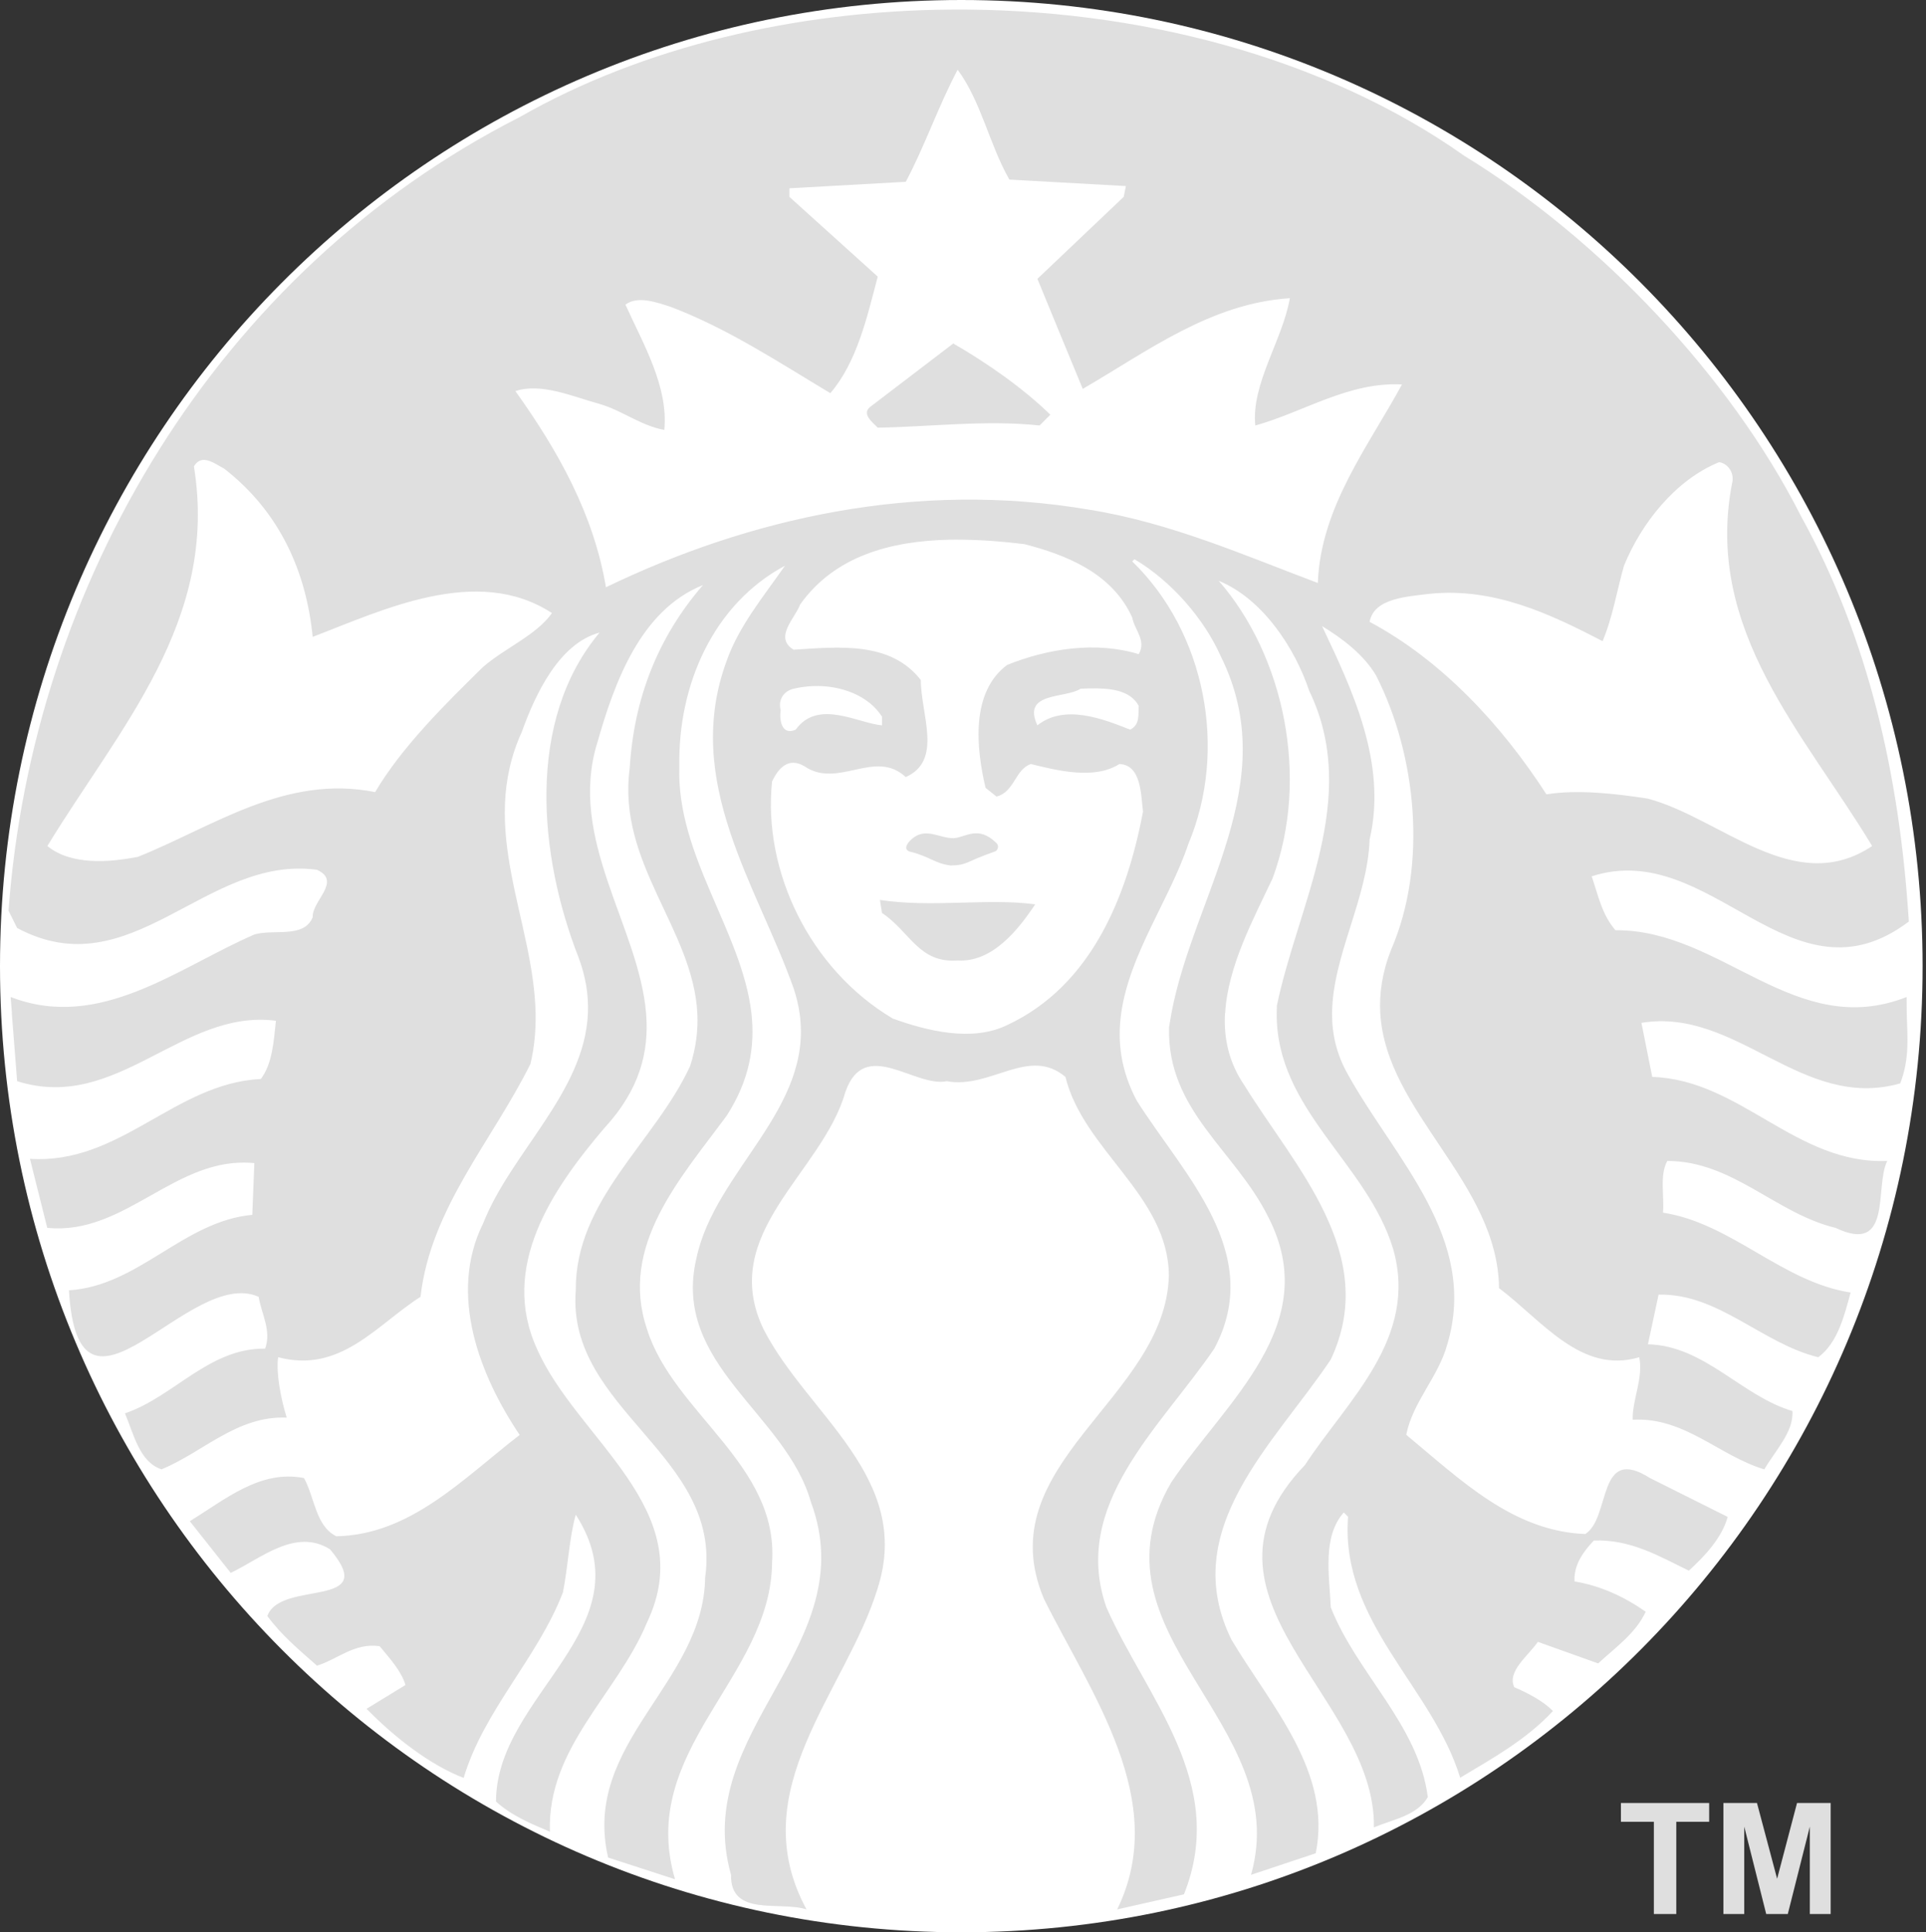 <?xml version="1.0" encoding="UTF-8"?> <svg xmlns="http://www.w3.org/2000/svg" width="298" height="299" viewBox="0 0 298 299" fill="none"><rect x="0" y="0" width="298" height="299" fill="#333333" stroke="none"/><g clip-path="url(#clip0_245_142)"><path d="M297.473 149.5C297.473 232.067 230.881 299 148.737 299C66.592 299 0 232.068 0 149.5C0 66.934 66.592 0 148.737 0C230.882 0 297.473 66.934 297.473 149.5Z" fill="white"></path><path d="M147.496 53.15C152.732 56.168 158.286 60.052 162.514 64.168L160.853 65.837C152.51 64.95 143.723 66.057 135.814 66.179C134.932 65.289 133.155 63.951 134.81 62.833L147.496 53.15ZM295.017 156.787C295.128 160.553 295.482 163.787 294.013 167.641C278.771 171.976 268.759 155.838 253.97 158.272L255.642 166.637C269.324 167.087 277.87 180.207 292.005 179.643C289.997 183.654 292.901 194.221 284.004 189.997C274.769 187.778 268.092 179.643 257.972 179.643C256.751 181.885 257.524 184.989 257.31 187.641C267.986 189.316 275.664 198.339 286.337 200.005C285.333 203.673 284.338 207.78 281.332 210.017C272.649 207.904 265.867 200.106 256.623 200.329L254.977 208.01C263.762 208.236 269.438 216.008 277.333 218.341C277.55 221.581 274.654 224.476 272.986 227.368C265.977 225.263 260.632 219.242 252.624 219.686C252.513 216.669 254.304 213.243 253.628 210.017C244.634 212.692 238.603 204.335 231.937 199.322C231.745 182.917 214.475 172.155 213.563 156.787C213.388 153.723 213.855 150.452 215.251 146.937C220.927 133.813 219.144 116.774 212.92 104.538C211.029 101.318 207.678 98.776 204.555 96.883C209.124 106.566 214.692 118.007 211.913 129.909C211.591 139.1 206.168 147.927 206.106 156.787C206.085 159.946 206.759 163.105 208.576 166.295C215.812 179.327 228.83 191.663 223.935 208.007C222.589 213.027 218.581 216.909 217.581 222.018C226.046 229.029 234.05 236.929 245.282 237.374C249.284 234.818 247.061 223.483 255.294 228.711L267.315 234.724C266.439 237.942 263.745 240.826 261.305 243.042C256.744 240.822 252.295 238.161 246.608 238.378C244.931 240.157 243.488 242.154 243.616 244.707C247.618 245.366 251.289 247.055 254.632 249.395C253.08 252.738 250.055 254.833 247.274 257.393L237.949 254.059C236.392 256.287 233.158 258.628 234.293 261.073C236.397 261.974 238.731 263.192 240.28 264.753C236.164 269.202 230.947 272.064 225.927 275.084C221.603 260.951 207.356 251.042 208.579 234.698L207.917 234.037C204.568 237.802 205.687 243.823 205.903 248.709C209.911 258.946 219.471 266.853 220.921 278.079C219.247 280.968 215.473 281.544 212.578 282.767C212.914 262.527 182.213 247.176 201.901 226.703C208.467 216.678 219.468 207.111 215.57 193.309C211.568 179.983 197.413 171.726 197.538 156.787L197.56 155.622C200.784 140.043 210.578 123.466 202.566 106.893C200.333 100.227 195.344 92.652 188.558 89.866C198.675 101.446 202.686 120.34 196.898 135.922C193.981 142.12 189.965 149.504 189.562 156.79H189.538C189.323 160.595 190.1 164.379 192.555 167.967C200.237 180.431 213.579 194.122 205.904 210.365C197.228 223.375 182.099 236.609 190.548 253.745C196.666 263.979 206.13 274.191 203.577 286.772L193.565 290.106C200.24 266.64 167.53 252.852 181.223 229.378C189.677 216.808 204.797 205.014 196.238 188.331C191.121 177.994 180.548 171.876 180.882 158.958L181.246 156.789C184.691 138.468 198.618 121.126 188.88 101.548C186.321 95.767 181.207 89.873 175.531 86.533L175.188 86.876C186.541 97.889 189.995 116.009 183.874 130.575C181.018 139.121 174.75 147.634 173.476 156.792C172.87 161.11 173.381 165.585 175.876 170.299C183.106 181.748 195.785 193.893 187.873 208.695C179.541 220.921 165.631 232.817 171.187 248.716C177.307 262.626 190.086 275.877 183.186 293.125L172.855 295.458C181.084 278.649 168.745 261.97 161.517 247.392C152.724 226.477 180.409 216.462 180.853 197.34C180.748 184.998 167.627 177.99 164.854 166.644C159.175 161.853 153.289 168.549 146.5 167.306C141.488 168.313 133.79 160.407 130.798 168.977C127.235 181.541 111.003 190.778 118.137 205.68C124.925 218.923 141.261 228.607 135.804 245.745C130.918 261.753 114.778 276.995 124.788 295.458C120.676 294.126 112.997 296.676 113.108 290.107C106.77 267.748 133.798 254.722 125.45 232.375C121.565 218.687 103.864 211.125 107.761 194.662C110.642 181.11 125.849 171.636 123.716 156.791C123.543 155.548 123.237 154.276 122.8 152.95C117.124 136.931 105.544 120.908 112.446 102.212C114.341 96.872 118.126 92.312 121.452 87.539C110.438 93.433 104.882 105.896 105.11 118.575C104.63 132.363 114.815 144.174 116.264 156.791C116.834 161.883 116 167.097 112.446 172.628C105.221 182.432 95.772 192.769 100.104 205.678C104.223 218.699 120.463 226.587 119.462 241.722C119.352 259.625 98.549 270.772 104.445 290.794L94.091 287.435C89.98 269.643 108.888 260.54 109.105 244.078C111.781 225.147 87.636 218.123 89.085 199.669C88.981 185.648 101.323 176.768 106.774 164.974C107.709 162.104 108.02 159.392 107.895 156.792C107.227 143.752 95.477 133.557 97.427 118.896C98.083 108.106 101.754 98.648 108.765 90.533C99.092 94.419 95.096 105.554 92.424 114.9C87.787 129.886 98.856 143.366 99.966 156.793C100.458 162.722 99.009 168.617 93.43 174.644C85.416 184.088 77.289 196.004 83.075 208.697C89.202 222.702 108.451 233.603 100.102 251.071C95.547 262.086 84.64 270.424 85.088 283.435C82.198 282.211 79.2 280.991 76.744 278.772C76.744 262.2 100.318 251.849 89.086 234.384C88.091 237.83 87.877 242.513 87.098 246.406C83.2 256.534 74.86 264.641 71.739 275.111C66.52 273.097 61.063 268.865 56.722 264.416L62.735 260.736C62.067 258.507 60.29 256.618 58.736 254.727C54.831 254.178 52.267 256.74 49.048 257.744C46.267 255.292 43.583 253.066 41.366 250.063C43.362 244.378 58.958 249.079 51.057 239.732C45.723 236.397 40.369 241.161 35.698 243.385L29.366 235.387C34.817 232.053 40.254 227.37 47.034 228.713C48.705 231.722 48.821 236.147 52.04 237.718C63.5 237.495 71.62 228.827 80.405 222.039C74.282 212.928 69.298 200.35 74.737 189.332C79.095 178.291 90.45 168.992 90.965 156.786C91.081 154.008 90.648 151.085 89.433 147.939C83.429 132.474 81.31 111.573 92.77 97.885C86.539 99.559 82.865 107.325 80.748 113.222C73.859 128.323 82.572 142.313 82.873 156.785C82.914 159.388 82.703 161.997 82.072 164.625C76.174 176.527 66.618 186.97 65.066 200.666C58.278 204.996 52.705 212.568 43.033 210.013C42.693 212.569 43.472 216.465 44.359 219.36C36.689 219.038 31.459 224.691 25.001 227.361C21.561 226.257 20.666 221.81 19.334 218.698C26.893 216.145 32.346 208.567 41.025 208.687C42.031 205.892 40.461 203.331 40.018 200.664C29.222 195.872 12.109 224.352 10.67 199.66C21.458 198.992 28.352 188.978 39.036 187.98L39.355 179.982C27.23 178.757 19.43 191.222 7.31 189.993L4.637 179.32C18.657 180.196 27.01 167.632 40.362 166.956C42.136 164.623 42.35 161.174 42.692 157.951C28.118 156.052 18.117 172.203 2.649 167.298C2.649 167.298 2.116 160.576 1.827 156.786H1.848C1.743 155.304 1.643 154.271 1.643 154.271C15.436 159.623 27.555 149.716 39.355 144.602C42.356 143.704 47.036 145.261 48.382 141.927C48.265 139.368 52.932 136.376 49.047 134.59C31.796 132.249 20.336 153.056 2.647 143.595L1.32 140.92C5 90.645 33.354 42.039 80.405 18.12C99.461 7.23 123.135 1.679 147.01 1.482C175.823 1.243 204.937 8.801 226.595 24.132C247.627 37.033 267.745 58.294 278.663 79.877C289.105 98.787 293.911 120.006 295.346 142.596C277.098 156.384 264.856 129.606 246.274 135.599C247.275 138.497 247.829 141.495 249.953 143.942C266.422 143.826 277.763 161.07 295.002 154.274L295.017 156.787ZM85.405 94.869C73.834 87.302 59.164 94.427 48.38 98.548C47.379 88.42 43.266 79.193 34.69 72.519C33.858 72.105 32.708 71.234 31.672 71.17C31.052 71.131 30.462 71.381 30.004 72.174C33.891 96.087 18.346 112.773 7.33 130.913C10.998 133.911 16.891 133.463 21.34 132.582C33.018 127.912 44.142 119.784 58.047 122.57C62.159 115.562 69.068 108.774 74.733 103.212C78.194 100.217 82.949 98.315 85.405 94.869ZM120.787 109.887C120.565 111.327 120.898 113.894 123.118 112.902C126.572 108.119 132.687 111.903 136.467 112.24V110.894C134.393 107.637 130.126 106.001 125.793 106.164C124.793 106.199 123.777 106.345 122.799 106.572C121.349 106.894 120.34 108.221 120.787 109.887ZM175.183 95.556C172.077 88.657 164.957 85.865 158.496 84.197C155.329 83.807 152.042 83.543 148.782 83.512C148.171 83.506 147.561 83.498 146.953 83.512C137.834 83.696 129.121 86.037 123.798 93.543C123.034 95.662 119.675 98.638 122.794 100.537C129.803 100.089 137.801 99.21 142.473 105.225C142.473 110.57 145.924 117.681 140.142 120.24C135.351 115.804 129.677 122.128 124.464 118.568C122.013 117.12 120.462 118.81 119.458 120.923C118.009 134.714 125.23 149.934 138.132 157.607C143.361 159.493 150.39 161.287 155.847 158.611C168.973 152.499 174.41 138.491 176.854 125.585C176.526 123.129 176.643 118.343 173.197 118.227C169.306 120.688 163.631 119.234 159.507 118.227C157.069 119.014 156.957 122.581 154.182 123.257L152.491 121.908C151.043 115.799 150.15 107.119 155.829 102.892C162.175 100.333 169.628 99.215 176.191 101.223C177.416 99.111 175.525 97.448 175.183 95.556ZM168.486 106.525C168.045 106.536 167.616 106.558 167.182 106.572C164.851 108.127 158.058 107.009 160.51 112.24C164.74 108.894 170.636 111.239 174.863 112.902C176.426 112.126 176.087 110.568 176.19 109.225C174.833 106.7 171.59 106.463 168.486 106.525ZM216.92 59.491C208.686 59.054 201.791 63.728 194.225 65.843C193.566 59.405 198.457 52.606 199.573 46.143C187.34 46.93 177.651 54.293 167.531 60.175C165.189 54.516 162.84 48.828 160.514 43.148L173.863 30.463L174.205 28.792L156.174 27.788C153.068 22.346 151.844 15.791 148.173 10.785C145.169 16.458 143.151 22.462 140.15 28.13L122.14 29.137V30.463L135.809 42.805C134.138 49.149 132.585 56.042 128.473 60.837C120.464 56.04 112.569 50.819 103.788 47.488C101.675 46.806 98.663 45.697 96.772 47.146C99.549 53.266 103.438 59.849 102.784 66.529C99.111 65.853 96.224 63.498 92.773 62.508C88.646 61.382 83.749 59.182 79.745 60.52C86.421 69.859 91.87 79.633 93.755 90.872C115.902 80.183 141.73 74.304 168.54 78.872C181.107 80.872 192.663 85.991 203.9 90.208C204.339 78.423 211.792 68.953 216.92 59.491ZM254.952 123.575C266.29 126.576 277.664 138.929 289.67 130.914C279.214 113.563 263.651 97.54 267.979 74.85C268.432 73.301 267.431 71.733 265.991 71.513C259.208 74.285 253.955 80.968 251.271 87.537C250.167 91.422 249.513 95.552 247.958 99.214C239.832 94.985 231.161 90.888 221.261 91.878C217.691 92.323 212.573 92.557 211.914 96.222C223.149 102.226 232.388 112.246 239.273 122.916C244.067 122.134 249.946 122.802 254.952 123.575ZM136.146 139.256L136.466 141.267C140.813 144.163 142.15 149.071 148.168 148.625C153.505 148.942 157.509 143.942 160.168 139.94C152.946 138.943 144.158 140.486 136.146 139.256ZM142.156 130.251C142.373 131.142 141.605 132.477 142.818 132.927C146.378 132.154 152.827 134.821 154.815 130.594C153.427 129.039 151.161 128.333 148.783 128.333C146.406 128.333 143.939 129.026 142.156 130.251Z" fill="#DFDFDF"></path><path opacity="0.99" d="M136.156 126.391H160.548V136.412H136.156V126.391Z" fill="white"></path><path d="M140.665 131.749C143.817 132.495 144.597 133.613 147.088 133.925C149.736 133.878 149.354 133.34 153.973 131.746C154.276 131.639 154.693 130.97 154.176 130.457C151.308 127.61 149.326 129.644 147.528 129.698C145.143 129.724 142.906 127.656 140.576 130.344C140.179 130.89 139.972 131.426 140.665 131.749Z" fill="#DFDFDF"></path><path d="M255.895 296.172V281.899H250.797V278.993H264.449V281.899H259.363V296.172H255.895Z" fill="#DFDFDF"></path><path d="M266.656 296.172V278.992H271.847L274.964 290.711L278.046 278.992H283.249V296.172H280.026V282.649L276.616 296.172H273.276L269.878 282.649V296.172H266.656Z" fill="#DFDFDF"></path></g><defs><clipPath id="clip0_245_142"><rect width="297.474" height="299" fill="white"></rect></clipPath></defs></svg> 